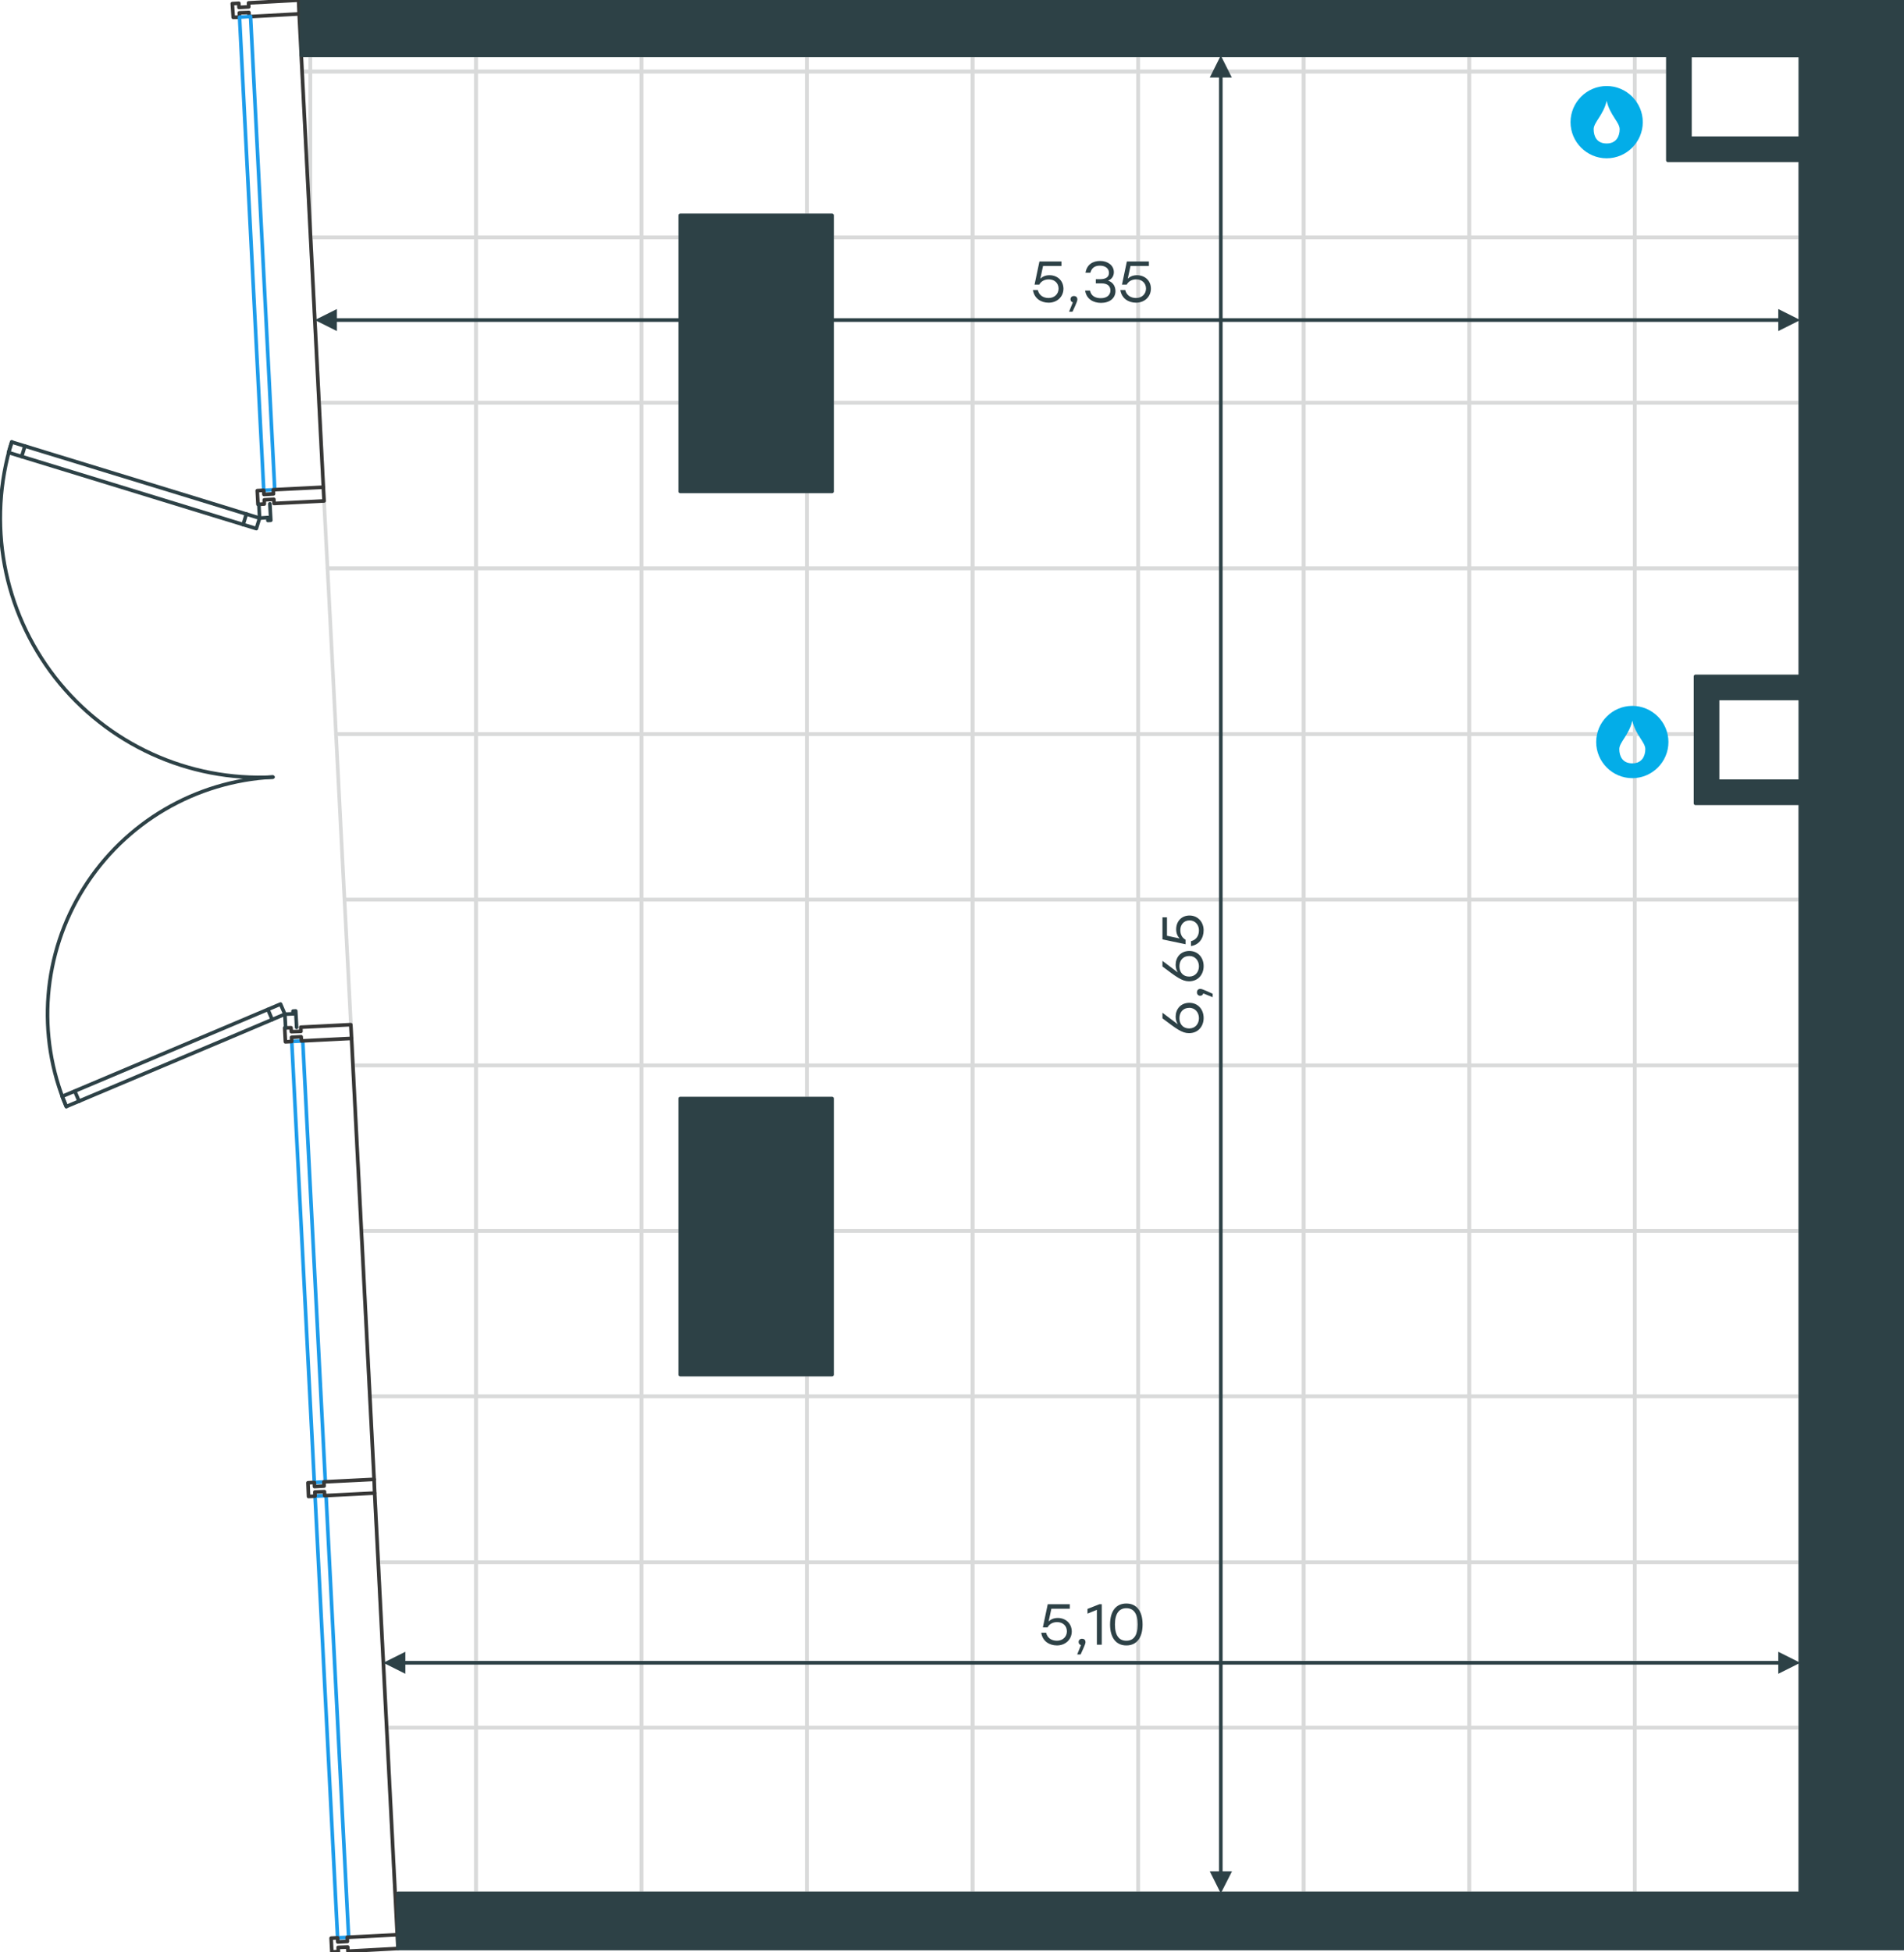 <?xml version="1.0" encoding="utf-8"?>
<!-- Generator: Adobe Illustrator 26.5.0, SVG Export Plug-In . SVG Version: 6.00 Build 0)  -->
<svg version="1.1" id="Слой_1" xmlns:xodm="http://www.corel.com/coreldraw/odm/2003"
	 xmlns="http://www.w3.org/2000/svg" xmlns:xlink="http://www.w3.org/1999/xlink" x="0px" y="0px" viewBox="0 0 1054 1080.2"
	 style="enable-background:new 0 0 1054 1080.2;" xml:space="preserve">
<style type="text/css">
	.st0{fill:none;stroke:#D9DADA;stroke-width:2;stroke-linecap:round;stroke-linejoin:round;stroke-miterlimit:4.7;}
	.st1{fill:none;stroke:#1D9CEB;stroke-width:2;stroke-linecap:round;stroke-linejoin:round;stroke-miterlimit:2.05;}
	.st2{fill:none;stroke:#373736;stroke-width:2;stroke-linecap:round;stroke-linejoin:round;stroke-miterlimit:2.05;}
	.st3{fill:#2D4146;stroke:#2D4146;stroke-width:2;stroke-linecap:round;stroke-linejoin:round;stroke-miterlimit:2.05;}
	.st4{fill:none;stroke:#2D4146;stroke-width:2;stroke-linecap:round;stroke-linejoin:round;stroke-miterlimit:2.05;}
	.st5{fill:#2D4146;}
	.st6{fill-rule:evenodd;clip-rule:evenodd;fill:#03ADE8;}
</style>
<g id="Слой_x0020_1">
	<polygon class="st0" points="171.8,30.7 171.8,39.6 167.3,39.6 166.8,30.7 	"/>
	<polygon class="st0" points="167.3,39.6 171.8,39.6 171.8,128.3 171.4,119.2 	"/>
	<polygon class="st0" points="263.5,30.7 263.5,39.6 171.8,39.6 171.8,30.7 	"/>
	<polygon class="st0" points="171.8,39.6 263.5,39.6 263.5,131.3 172,131.3 171.8,128.3 	"/>
	<polygon class="st0" points="172,131.3 263.5,131.3 263.5,222.9 176.6,222.9 	"/>
	<polygon class="st0" points="176.6,222.9 263.5,222.9 263.5,314.5 181.3,314.5 179.1,271.9 	"/>
	<polygon class="st0" points="181.3,314.5 263.5,314.5 263.5,406.2 186,406.2 184.2,370.5 	"/>
	<polygon class="st0" points="186,406.2 263.5,406.2 263.5,497.8 190.7,497.8 	"/>
	<polygon class="st0" points="190.7,497.8 263.5,497.8 263.5,589.5 195.4,589.5 	"/>
	<polygon class="st0" points="195.4,589.5 263.5,589.5 263.5,681.1 200,681.1 196.3,607.9 195.8,597.2 	"/>
	<polygon class="st0" points="200,681.1 263.5,681.1 263.5,772.7 204.7,772.7 204.1,760.6 	"/>
	<polygon class="st0" points="204.7,772.7 263.5,772.7 263.5,864.4 209.4,864.4 	"/>
	<polygon class="st0" points="209.4,864.4 263.5,864.4 263.5,956 214.1,956 	"/>
	<polygon class="st0" points="214.1,956 263.5,956 263.5,1047.7 220.3,1047.7 218.8,1047.7 	"/>
	<polygon class="st0" points="355.1,30.7 355.1,39.6 263.5,39.6 263.5,30.7 	"/>
	<polygon class="st0" points="263.5,39.6 355.1,39.6 355.1,131.3 263.5,131.3 	"/>
	<polygon class="st0" points="263.5,131.3 355.1,131.3 355.1,222.9 263.5,222.9 	"/>
	<polygon class="st0" points="263.5,222.9 355.1,222.9 355.1,314.5 263.5,314.5 	"/>
	<polygon class="st0" points="263.5,314.5 355.1,314.5 355.1,406.2 263.5,406.2 	"/>
	<polygon class="st0" points="263.5,406.2 355.1,406.2 355.1,497.8 263.5,497.8 	"/>
	<polygon class="st0" points="263.5,497.8 355.1,497.8 355.1,589.5 263.5,589.5 	"/>
	<polygon class="st0" points="263.5,589.5 355.1,589.5 355.1,681.1 263.5,681.1 	"/>
	<polygon class="st0" points="263.5,681.1 355.1,681.1 355.1,772.7 263.5,772.7 	"/>
	<polygon class="st0" points="263.5,772.7 355.1,772.7 355.1,864.4 263.5,864.4 	"/>
	<polygon class="st0" points="263.5,864.4 355.1,864.4 355.1,956 263.5,956 	"/>
	<polygon class="st0" points="263.5,956 355.1,956 355.1,1047.7 263.5,1047.7 	"/>
	<polygon class="st0" points="446.7,30.7 446.7,39.6 355.1,39.6 355.1,30.7 	"/>
	<polygon class="st0" points="355.1,39.6 446.7,39.6 446.7,119.2 376.6,119.2 376.6,131.3 355.1,131.3 	"/>
	<polygon class="st0" points="355.1,131.3 376.6,131.3 376.6,222.9 355.1,222.9 	"/>
	<polygon class="st0" points="355.1,222.9 376.6,222.9 376.6,271.9 446.7,271.9 446.7,314.5 355.1,314.5 	"/>
	<polygon class="st0" points="355.1,314.5 446.7,314.5 446.7,406.2 355.1,406.2 	"/>
	<polygon class="st0" points="355.1,406.2 446.7,406.2 446.7,497.8 355.1,497.8 	"/>
	<polygon class="st0" points="355.1,497.8 446.7,497.8 446.7,589.5 355.1,589.5 	"/>
	<polygon class="st0" points="355.1,589.5 446.7,589.5 446.7,607.9 376.6,607.9 376.6,681.1 355.1,681.1 	"/>
	<polygon class="st0" points="355.1,681.1 376.6,681.1 376.6,760.6 446.7,760.6 446.7,772.7 355.1,772.7 	"/>
	<polygon class="st0" points="355.1,772.7 446.7,772.7 446.7,864.4 355.1,864.4 	"/>
	<polygon class="st0" points="355.1,864.4 446.7,864.4 446.7,956 355.1,956 	"/>
	<polygon class="st0" points="355.1,956 446.7,956 446.7,1047.7 355.1,1047.7 	"/>
	<polygon class="st0" points="538.4,30.7 538.4,39.6 446.7,39.6 446.7,30.7 497.4,30.7 	"/>
	<polygon class="st0" points="446.7,39.6 538.4,39.6 538.4,131.3 460.6,131.3 460.6,119.2 446.7,119.2 	"/>
	<polygon class="st0" points="460.6,131.3 538.4,131.3 538.4,222.9 460.6,222.9 	"/>
	<polygon class="st0" points="460.6,222.9 538.4,222.9 538.4,314.5 446.7,314.5 446.7,271.9 460.6,271.9 460.6,233 	"/>
	<polygon class="st0" points="446.7,314.5 538.4,314.5 538.4,406.2 446.7,406.2 	"/>
	<polygon class="st0" points="446.7,406.2 538.4,406.2 538.4,497.8 446.7,497.8 	"/>
	<polygon class="st0" points="446.7,497.8 538.4,497.8 538.4,589.5 446.7,589.5 	"/>
	<polygon class="st0" points="446.7,589.5 538.4,589.5 538.4,681.1 460.6,681.1 460.6,607.9 446.7,607.9 	"/>
	<polygon class="st0" points="460.6,681.1 538.4,681.1 538.4,772.7 446.7,772.7 446.7,760.6 460.6,760.6 	"/>
	<polygon class="st0" points="446.7,772.7 538.4,772.7 538.4,864.4 446.7,864.4 	"/>
	<polygon class="st0" points="446.7,864.4 538.4,864.4 538.4,956 446.7,956 	"/>
	<polygon class="st0" points="446.7,956 538.4,956 538.4,1047.7 446.7,1047.7 	"/>
	<polygon class="st0" points="630,30.7 630,39.6 538.4,39.6 538.4,30.7 	"/>
	<polygon class="st0" points="538.4,39.6 630,39.6 630,131.3 538.4,131.3 	"/>
	<polygon class="st0" points="538.4,131.3 630,131.3 630,222.9 538.4,222.9 	"/>
	<polygon class="st0" points="538.4,222.9 630,222.9 630,314.5 538.4,314.5 	"/>
	<polygon class="st0" points="538.4,314.5 630,314.5 630,406.2 538.4,406.2 	"/>
	<polygon class="st0" points="538.4,406.2 630,406.2 630,497.8 538.4,497.8 	"/>
	<polygon class="st0" points="538.4,497.8 630,497.8 630,589.5 538.4,589.5 	"/>
	<polygon class="st0" points="538.4,589.5 630,589.5 630,681.1 538.4,681.1 	"/>
	<polygon class="st0" points="538.4,681.1 630,681.1 630,772.7 538.4,772.7 	"/>
	<polygon class="st0" points="538.4,772.7 630,772.7 630,864.4 538.4,864.4 	"/>
	<polygon class="st0" points="538.4,864.4 630,864.4 630,956 538.4,956 	"/>
	<polygon class="st0" points="538.4,956 630,956 630,1047.7 538.4,1047.7 	"/>
	<polygon class="st0" points="721.7,30.7 721.7,39.6 630,39.6 630,30.7 648.5,30.7 660.6,30.7 	"/>
	<polygon class="st0" points="630,39.6 721.7,39.6 721.7,131.3 630,131.3 	"/>
	<polygon class="st0" points="630,131.3 721.7,131.3 721.7,222.9 630,222.9 	"/>
	<polygon class="st0" points="630,222.9 721.7,222.9 721.7,314.5 630,314.5 	"/>
	<polygon class="st0" points="630,314.5 721.7,314.5 721.7,406.2 630,406.2 	"/>
	<polygon class="st0" points="630,406.2 721.7,406.2 721.7,497.8 630,497.8 	"/>
	<polygon class="st0" points="630,497.8 721.7,497.8 721.7,589.5 630,589.5 	"/>
	<polygon class="st0" points="630,589.5 721.7,589.5 721.7,681.1 630,681.1 	"/>
	<polygon class="st0" points="630,681.1 721.7,681.1 721.7,772.7 630,772.7 	"/>
	<polygon class="st0" points="630,772.7 721.7,772.7 721.7,864.4 630,864.4 	"/>
	<polygon class="st0" points="630,864.4 721.7,864.4 721.7,956 630,956 	"/>
	<polygon class="st0" points="630,956 721.7,956 721.7,1047.7 630,1047.7 	"/>
	<polygon class="st0" points="813.3,30.7 813.3,39.6 721.7,39.6 721.7,30.7 	"/>
	<polygon class="st0" points="721.7,39.6 813.3,39.6 813.3,131.3 721.7,131.3 	"/>
	<polygon class="st0" points="721.7,131.3 813.3,131.3 813.3,222.9 721.7,222.9 	"/>
	<polygon class="st0" points="721.7,222.9 813.3,222.9 813.3,314.5 721.7,314.5 	"/>
	<polygon class="st0" points="721.7,314.5 813.3,314.5 813.3,406.2 721.7,406.2 	"/>
	<polygon class="st0" points="721.7,406.2 813.3,406.2 813.3,497.8 721.7,497.8 	"/>
	<polygon class="st0" points="721.7,497.8 813.3,497.8 813.3,589.5 721.7,589.5 	"/>
	<polygon class="st0" points="721.7,589.5 813.3,589.5 813.3,681.1 721.7,681.1 	"/>
	<polygon class="st0" points="721.7,681.1 813.3,681.1 813.3,772.7 721.7,772.7 	"/>
	<polygon class="st0" points="721.7,772.7 813.3,772.7 813.3,864.4 721.7,864.4 	"/>
	<polygon class="st0" points="721.7,864.4 813.3,864.4 813.3,956 721.7,956 	"/>
	<polygon class="st0" points="721.7,956 813.3,956 813.3,1047.7 721.7,1047.7 	"/>
	<polygon class="st0" points="905,30.7 905,39.6 813.3,39.6 813.3,30.7 	"/>
	<polygon class="st0" points="813.3,39.6 905,39.6 905,131.3 813.3,131.3 	"/>
	<polygon class="st0" points="813.3,131.3 905,131.3 905,222.9 813.3,222.9 	"/>
	<polygon class="st0" points="813.3,222.9 905,222.9 905,314.5 813.3,314.5 	"/>
	<polygon class="st0" points="813.3,314.5 905,314.5 905,406.2 813.3,406.2 	"/>
	<polygon class="st0" points="813.3,406.2 905,406.2 905,497.8 813.3,497.8 	"/>
	<polygon class="st0" points="813.3,497.8 905,497.8 905,589.5 813.3,589.5 	"/>
	<polygon class="st0" points="813.3,589.5 905,589.5 905,681.1 813.3,681.1 	"/>
	<polygon class="st0" points="813.3,681.1 905,681.1 905,772.7 813.3,772.7 	"/>
	<polygon class="st0" points="813.3,772.7 905,772.7 905,864.4 813.3,864.4 	"/>
	<polygon class="st0" points="813.3,864.4 905,864.4 905,956 813.3,956 	"/>
	<polygon class="st0" points="813.3,956 905,956 905,1047.7 813.3,1047.7 	"/>
	<polygon class="st0" points="923.3,39.6 905,39.6 905,30.7 923.3,30.7 923.3,30.7 	"/>
	<polygon class="st0" points="905,39.6 923.3,39.6 923.3,88.7 996.6,88.7 996.6,131.3 905,131.3 	"/>
	<polygon class="st0" points="905,131.3 996.6,131.3 996.6,222.9 905,222.9 	"/>
	<polygon class="st0" points="905,222.9 996.6,222.9 996.6,314.5 905,314.5 	"/>
	<polygon class="st0" points="905,314.5 996.6,314.5 996.6,374.3 938.6,374.3 938.6,403.3 938.6,406.2 905,406.2 	"/>
	<polygon class="st0" points="905,406.2 938.6,406.2 938.6,432.3 938.6,444.5 996.6,444.5 996.6,497.8 905,497.8 	"/>
	<polygon class="st0" points="905,497.8 996.6,497.8 996.6,585 996.6,589.5 905,589.5 	"/>
	<polygon class="st0" points="905,589.5 996.6,589.5 996.6,597.2 996.6,681.1 905,681.1 	"/>
	<polygon class="st0" points="905,681.1 996.6,681.1 996.6,772.7 905,772.7 	"/>
	<polygon class="st0" points="905,772.7 996.6,772.7 996.6,864.4 905,864.4 	"/>
	<polygon class="st0" points="905,864.4 996.6,864.4 996.6,956 905,956 	"/>
	<polygon class="st0" points="905,956 996.6,956 996.6,1047.7 905,1047.7 	"/>
	<polygon class="st1" points="193,1072 180.5,827.6 174.4,827.9 186.9,1072.3 	"/>
	<polygon class="st1" points="180.1,820 167.6,576 161.5,576.3 174,820.3 	"/>
	<line class="st2" x1="207.4" y1="826.2" x2="219.9" y2="1070.6"/>
	<polygon class="st2" points="220.3,1078.2 219.9,1070.6 192.2,1072 192.3,1074.3 187,1074.6 186.9,1072.3 183.3,1072.5 
		183.7,1080.1 187.3,1079.9 187.2,1077.6 192.5,1077.4 192.6,1079.7 	"/>
	<polygon class="st2" points="207.4,826.2 207.1,818.6 179.3,820 179.4,822.3 174.1,822.6 174,820.3 170.5,820.5 170.8,828.1 
		174.4,827.9 174.3,825.6 179.6,825.4 179.7,827.6 	"/>
	<polygon class="st2" points="165.6,7.7 165.3,0.1 137.6,1.6 137.7,3.8 132.3,4.1 132.2,1.8 128.6,2 129.1,9.6 132.6,9.5 132.5,7.1 
		137.8,6.9 137.9,9.2 	"/>
	<polygon class="st1" points="152.1,271 138.7,9.1 132.6,9.5 146,271.3 	"/>
	<polygon class="st2" points="179.4,277.2 179,269.6 151.3,271 151.4,273.3 146.1,273.6 146,271.3 142.4,271.5 142.8,279.1 
		146.3,278.9 146.3,276.6 151.6,276.3 151.7,278.6 	"/>
	<polygon class="st2" points="194.6,574.6 194.2,567 166.5,568.4 166.6,570.7 161.3,570.9 161.1,568.7 157.6,568.8 158,576.5 
		161.5,576.3 161.4,574 166.7,573.7 166.9,576 	"/>
	<line class="st2" x1="165.6" y1="7.7" x2="179" y2="269.6"/>
	<line class="st2" x1="194.6" y1="574.6" x2="207.1" y2="818.6"/>
	<path class="st3" d="M1053.9,0.1h-26.7h-30.6H877.5h-12.2H687.5H166.8v30.5h330.6h151.1h12.2h262.6v58.1h12.2h61.1v285.6h-45.8
		h-12.2v58h0v12.2h58V585v12.2V740v251.9v55.8H220.3v30.5h585.4h191h6.4h12.2h38.6v-57.3v-29.1v-68.2V214.8V57.4L1053.9,0.1
		L1053.9,0.1z M1027.9,1046.9v0.8h-0.7L1027.9,1046.9z M950.8,432.3v-45.8h45.8v45.8H950.8z M935.5,76.5V30.7h61.1v45.8H935.5z
		 M1027.9,31.4h-0.7v-0.8L1027.9,31.4z"/>
	<polygon class="st3" points="389.2,119.2 376.6,119.2 376.6,271.9 389.2,271.9 460.6,271.9 460.6,119.2 	"/>
	<polygon class="st3" points="389.2,607.9 376.6,607.9 376.6,760.6 389.2,760.6 460.6,760.6 460.6,607.9 	"/>
	<line class="st4" x1="143.3" y1="279" x2="143.7" y2="286.7"/>
	<path class="st4" d="M6.5,244.5c-13.8,44.8-4.8,93.4,24,130.4c28.8,36.9,73.8,57.5,120.6,55.1"/>
	<line class="st4" x1="143.7" y1="286.7" x2="148.3" y2="286.4"/>
	<polyline class="st4" points="149.4,278.8 149.9,287.9 148.3,288 148.3,286.4 	"/>
	<polygon class="st4" points="111.6,276.8 6.5,244.6 4.7,250.4 36.7,260.2 141.9,292.5 143.7,286.7 	"/>
	<line class="st4" x1="136.4" y1="284.4" x2="134.6" y2="290.3"/>
	<line class="st4" x1="13.8" y1="246.8" x2="12" y2="252.6"/>
	<line class="st4" x1="158.1" y1="568.8" x2="157.7" y2="561.2"/>
	<path class="st4" d="M151,430c-42.8,2.2-81.8,25.1-104.6,61.4S20,572.9,36.7,612.3"/>
	<line class="st4" x1="157.7" y1="561.2" x2="162.3" y2="561"/>
	<polyline class="st4" points="164.2,568.5 163.7,559.4 162.2,559.5 162.3,561 	"/>
	<polygon class="st4" points="36.7,612.3 34.4,606.7 65.2,593.7 155.3,555.6 157.7,561.2 126.8,574.3 	"/>
	<line class="st4" x1="150.7" y1="564.2" x2="148.3" y2="558.6"/>
	<line class="st4" x1="43.8" y1="609.4" x2="41.4" y2="603.8"/>
	<g>
		<path class="st5" d="M174.3,177.1l12.2-6.1v12.2L174.3,177.1L174.3,177.1z M185.9,178.1c-0.6,0-1-0.4-1-1c0-0.6,0.4-1,1-1V178.1z
			 M985,178.1H185.9v-2H985V178.1z M996.6,177.1l-12.2,6.1V171L996.6,177.1L996.6,177.1z M985,176.1c0.6,0,1,0.4,1,1
			c0,0.6-0.4,1-1,1V176.1z"/>
	</g>
	<g>
		<path class="st5" d="M212.2,920.1l12.2-6.1v12.2L212.2,920.1z M223.8,921.1c-0.6,0-1-0.4-1-1c0-0.6,0.4-1,1-1V921.1z M985,921.1
			H223.8v-2H985V921.1z M996.6,920.1l-12.2,6.1v-12.2L996.6,920.1z M985,919.1c0.6,0,1,0.4,1,1c0,0.6-0.4,1-1,1V919.1z"/>
	</g>
	<g>
		<path class="st5" d="M675.8,30.7l6.1,12.2h-12.2L675.8,30.7L675.8,30.7z M674.8,42.3c0-0.6,0.4-1,1-1c0.6,0,1,0.4,1,1H674.8
			L674.8,42.3z M674.8,1036.1V42.3h2v993.8H674.8z M675.8,1047.7l-6.1-12.2H682L675.8,1047.7L675.8,1047.7z M676.8,1036.1
			c0,0.6-0.4,1-1,1c-0.6,0-1-0.4-1-1H676.8L676.8,1036.1z"/>
	</g>
	<path class="st5" d="M581,152.3c-2.2,0-3.8,0.7-5.1,1.9l1.5-7h10.2v-2.5h-12.2l-2.7,12.8h2.6c1-1.8,2.8-2.9,5.3-2.9
		c3.1,0,5.4,2,5.4,5.1c0,3-2.3,5.2-5.5,5.2c-3,0-5.3-1.5-6-4.4h-2.7c0.7,4.6,4.4,7,8.7,7c4.6,0,8.2-3.2,8.2-7.8
		C588.6,155.1,585.2,152.3,581,152.3L581,152.3z M596.4,165.7c0-1.5-1.1-1.9-1.9-1.9c-1.1,0-1.9,0.7-1.9,1.8c0,0.9,0.5,1.5,1.3,1.7
		l-2.1,5.2h1.9C596.3,167,596.4,166.2,596.4,165.7L596.4,165.7z M613.4,155.3c2.1-0.8,3.2-2.6,3.2-4.7c0-3.7-3.3-6.2-7.6-6.2
		c-4,0-7.3,1.9-8.1,6.5h2.7c0.8-2.9,2.7-3.9,5.3-3.9c2.9,0,5,1.5,5,4c0,2.2-1.6,3.5-5,3.5h-2.3v2.3h3.1c3.6,0,5,1.7,5,3.9
		c0,2.6-2,4.3-5.3,4.3c-3,0-5.4-1.2-6-4.2h-2.7c0.7,4.6,4.4,6.8,8.8,6.8c4.7,0,8-2.5,8-6.6C617.4,158.1,615.9,156.1,613.4,155.3
		L613.4,155.3z M629.4,152.3c-2.2,0-3.8,0.7-5.1,1.9l1.5-7H636v-2.5h-12.2l-2.7,12.8h2.6c1-1.8,2.8-2.9,5.3-2.9c3.1,0,5.4,2,5.4,5.1
		c0,3-2.3,5.2-5.5,5.2c-3,0-5.3-1.5-6-4.4h-2.7c0.7,4.6,4.4,7,8.7,7c4.6,0,8.2-3.2,8.2-7.8C637.1,155.1,633.6,152.3,629.4,152.3
		L629.4,152.3z"/>
	<path class="st5" d="M650.8,562.6c0,1.7,0.5,3,1.2,4.2l-8.5-6.4v3.1c7.7,5.8,10.8,8.2,14.7,8.2c5.1,0,8.1-3.8,8.1-8.4
		c0-4.7-3.1-8.4-8-8.4C653.4,555,650.8,558.6,650.8,562.6L650.8,562.6z M663.7,563.4c0,3.1-2,5.7-5.4,5.7s-5.4-2.4-5.4-5.7
		c0-3.2,2-5.7,5.4-5.7C661.5,557.6,663.7,560.2,663.7,563.4L663.7,563.4z M664.5,547.2c-1.5,0-1.9,1.1-1.9,1.9
		c0,1.1,0.7,1.9,1.8,1.9c0.9,0,1.5-0.5,1.7-1.3l5.2,2.1v-1.9C665.7,547.3,665,547.2,664.5,547.2L664.5,547.2z M650.8,533.9
		c0,1.7,0.5,3,1.2,4.2l-8.5-6.4v3.1c7.7,5.8,10.8,8.2,14.7,8.2c5.1,0,8.1-3.8,8.1-8.4c0-4.7-3.1-8.4-8-8.4
		C653.4,526.3,650.8,529.9,650.8,533.9L650.8,533.9z M663.7,534.7c0,3.1-2,5.7-5.4,5.7s-5.4-2.4-5.4-5.7c0-3.2,2-5.7,5.4-5.7
		C661.5,528.9,663.7,531.5,663.7,534.7L663.7,534.7z M651.1,514.2c0,2.2,0.7,3.8,1.9,5.1l-7-1.5v-10.2h-2.5v12.2l12.8,2.7V520
		c-1.8-1-2.9-2.8-2.9-5.3c0-3.1,2-5.4,5.1-5.4c3,0,5.2,2.3,5.2,5.5c0,3-1.5,5.3-4.4,6v2.7c4.6-0.7,7-4.4,7-8.7
		c0-4.6-3.2-8.2-7.8-8.2C653.9,506.6,651.1,510,651.1,514.2L651.1,514.2z"/>
	<path class="st5" d="M585.6,895.3c-2.2,0-3.8,0.7-5.1,1.9l1.5-7h10.2v-2.5h-12.2l-2.7,12.8h2.6c1-1.8,2.8-2.9,5.3-2.9
		c3.1,0,5.4,2,5.4,5.1c0,3-2.3,5.2-5.5,5.2c-3,0-5.3-1.5-6-4.4h-2.7c0.7,4.6,4.4,7,8.7,7c4.6,0,8.2-3.2,8.2-7.8
		C593.2,898.1,589.7,895.3,585.6,895.3L585.6,895.3z M600.9,908.7c0-1.5-1.1-1.9-1.9-1.9c-1.1,0-1.9,0.7-1.9,1.8
		c0,0.9,0.5,1.5,1.3,1.7l-2.1,5.2h1.9C600.8,909.9,600.9,909.2,600.9,908.7L600.9,908.7z M608.6,887.7l-6.6,2.6v2.6l5.2-2.1v19.3
		h2.7v-22.4H608.6z M623.5,887.3c-5.6,0-9,4.1-9,11.6c0,7.4,3.4,11.6,9,11.6c5.7,0,9-4.2,9-11.6
		C632.5,891.5,629.2,887.3,623.5,887.3z M623.5,907.9c-3.8,0-6.3-2.6-6.3-9c0-6.4,2.6-9,6.3-9c3.8,0,6.3,2.6,6.3,9
		C629.8,905.3,627.3,907.9,623.5,907.9z"/>
	<path class="st6" d="M889.4,55.8c1.8,7.9,7.2,11.9,7.2,15.7c0,3.8-1.8,7.9-7.2,7.9c-5.4,0-7.2-3.9-7.2-7.9
		C882.2,67.7,887.6,63.7,889.4,55.8L889.4,55.8z M889.4,47.6c11,0,20,9,20,20c0,11-9,20-20,20s-20-9-20-20S878.4,47.6,889.4,47.6z"
		/>
	<path class="st6" d="M903.6,398.8c1.8,7.9,7.2,11.9,7.2,15.7c0,3.8-1.8,7.9-7.2,7.9c-5.4,0-7.2-3.9-7.2-7.9
		C896.4,410.7,901.8,406.7,903.6,398.8L903.6,398.8z M903.6,390.6c11,0,20,9,20,20c0,11-9,20-20,20s-20-9-20-20
		S892.6,390.6,903.6,390.6L903.6,390.6z"/>
</g>
</svg>
